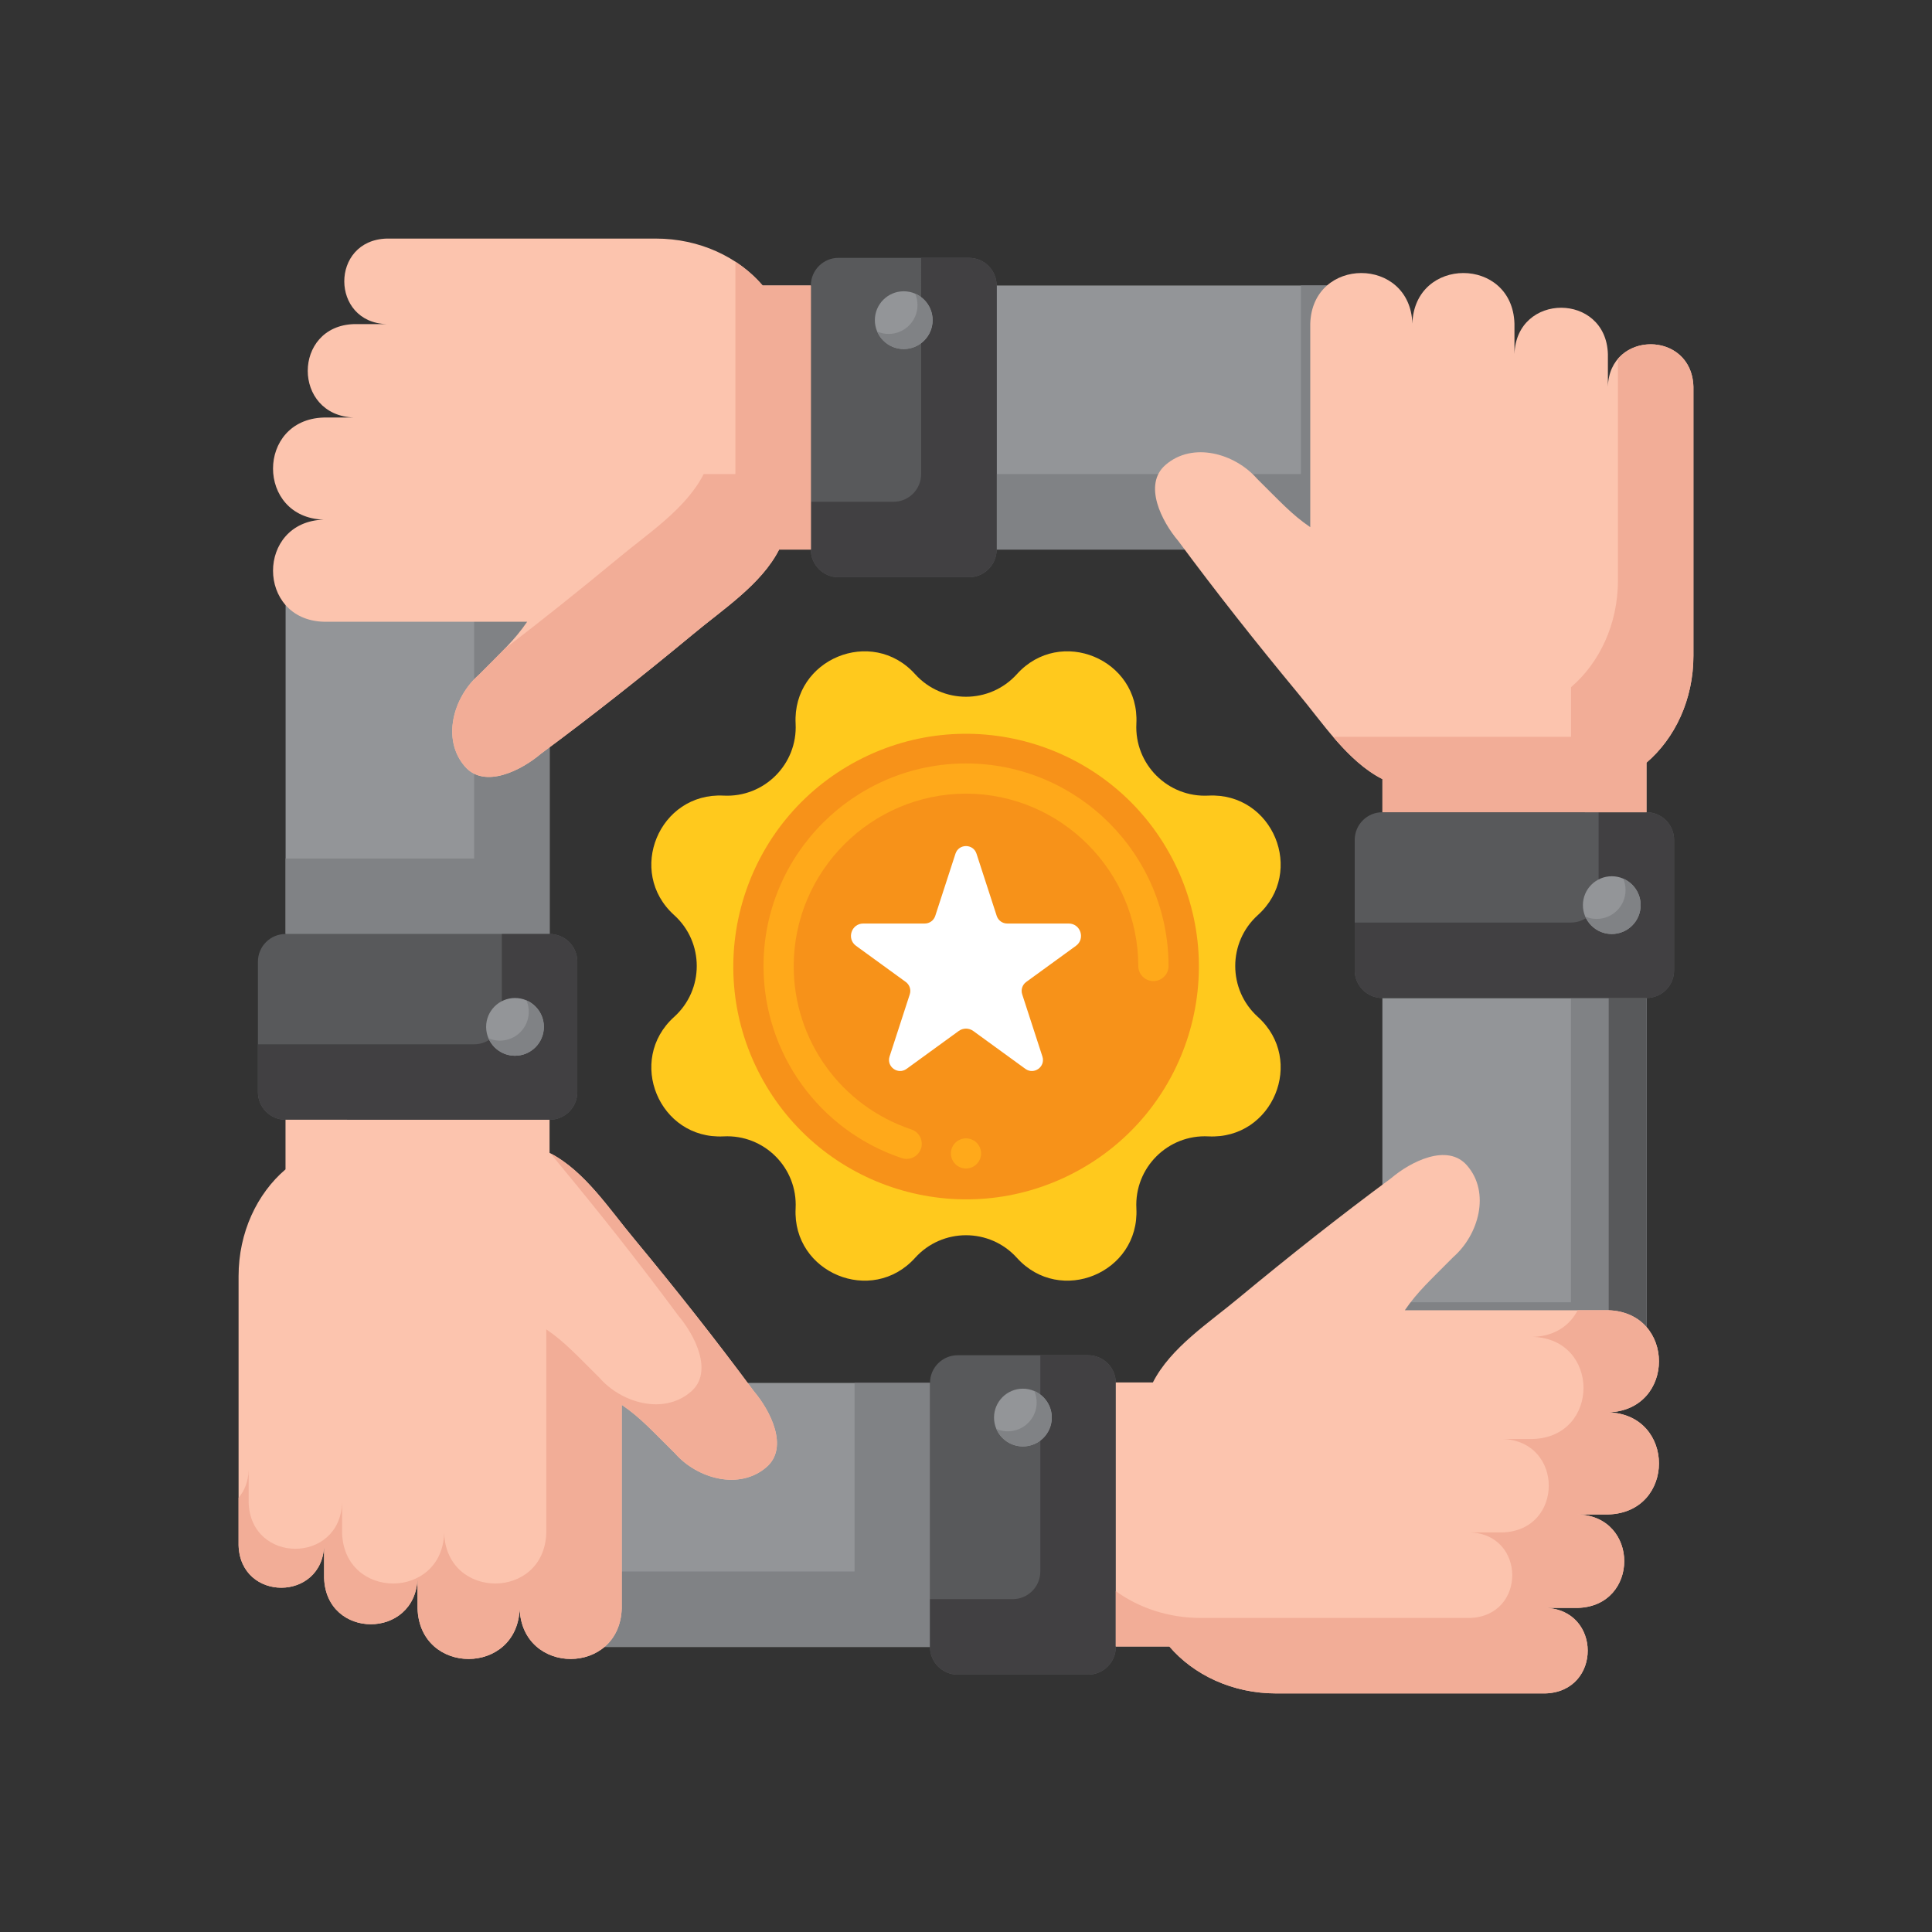 <svg xmlns="http://www.w3.org/2000/svg" xmlns:xlink="http://www.w3.org/1999/xlink" id="Layer_1" x="0px" y="0px" viewBox="0 0 256 256" xml:space="preserve"><rect x="0" y="0" width="256" height="256" fill="#333333" stroke="none"/><g>	<g>		<g>			<g>									<rect x="175.507" y="139.907" transform="matrix(-4.504326e-11 1 -1 -4.504326e-11 358.067 -43.265)" fill="#939598" width="50.318" height="34.987"></rect>			</g>			<g>				<polygon fill="#808285" points="208.16,132.242 208.16,172.56 183.173,172.56 183.173,182.56 218.16,182.56 218.16,132.242          "></polygon>			</g>			<g>				<polygon fill="#58595B" points="213.16,132.242 213.16,177.56 183.173,177.56 183.173,182.56 218.16,182.56 218.16,132.242          "></polygon>			</g>			<g>				<path fill="#58595B" d="M179.507,128.576v-17.284c0-2.025,1.641-3.666,3.666-3.666h34.987c2.025,0,3.666,1.641,3.666,3.666     v17.284c0,2.025-1.641,3.666-3.666,3.666h-34.987C181.148,132.242,179.507,130.601,179.507,128.576z"></path>			</g>			<g>				<path fill="#414042" d="M218.16,107.626h-6.334v10.95c0,2.025-1.641,3.666-3.666,3.666h-28.653v6.334     c0,2.025,1.641,3.666,3.666,3.666h34.987c2.025,0,3.666-1.641,3.666-3.666v-17.284     C221.826,109.268,220.185,107.626,218.16,107.626z"></path>			</g>			<g>				<circle fill="#939598" cx="213.569" cy="119.934" r="3.826"></circle>			</g>			<g>				<path fill="#808285" d="M215.082,116.422c0.2,0.464,0.313,0.975,0.313,1.512c0,2.113-1.713,3.826-3.826,3.826     c-0.538,0-1.048-0.113-1.512-0.313c0.587,1.36,1.937,2.313,3.512,2.313c2.113,0,3.826-1.713,3.826-3.826     C217.395,118.359,216.442,117.008,215.082,116.422z"></path>			</g>		</g>		<g>			<g>									<rect x="72.914" y="183.243" transform="matrix(-1 -4.471768e-11 4.471768e-11 -1 196.147 401.474)" fill="#939598" width="50.318" height="34.987"></rect>			</g>			<g>				<polygon fill="#808285" points="113.232,183.243 113.232,208.231 72.914,208.231 72.914,218.231 123.232,218.231      123.232,183.243     "></polygon>			</g>			<g>				<path fill="#58595B" d="M126.898,221.897h17.284c2.025,0,3.666-1.641,3.666-3.666v-34.987c0-2.025-1.641-3.666-3.666-3.666     h-17.284c-2.025,0-3.666,1.641-3.666,3.666v34.987C123.232,220.255,124.873,221.897,126.898,221.897z"></path>			</g>			<g>				<path fill="#414042" d="M144.182,179.577h-6.334v28.653c0,2.025-1.641,3.666-3.666,3.666h-10.95v6.334     c0,2.025,1.641,3.666,3.666,3.666h17.284c2.025,0,3.666-1.641,3.666-3.666v-34.987     C147.848,181.219,146.206,179.577,144.182,179.577z"></path>			</g>			<g>				<circle fill="#939598" cx="135.54" cy="187.834" r="3.826"></circle>			</g>			<g>				<path fill="#808285" d="M137.052,184.321c0.2,0.464,0.313,0.975,0.313,1.512c0,2.113-1.713,3.826-3.826,3.826     c-0.538,0-1.048-0.113-1.512-0.313c0.587,1.36,1.937,2.313,3.512,2.313c2.113,0,3.826-1.713,3.826-3.826     C139.366,186.259,138.412,184.908,137.052,184.321z"></path>			</g>		</g>		<g>			<g>									<rect x="30.178" y="81.106" transform="matrix(8.986951e-11 -1 1 8.986951e-11 -43.262 153.936)" fill="#939598" width="50.318" height="34.987"></rect>			</g>			<g>				<polygon fill="#808285" points="62.831,73.44 62.831,113.758 37.843,113.758 37.843,123.758 72.831,123.758 72.831,73.44          "></polygon>			</g>			<g>				<path fill="#58595B" d="M34.177,127.424v17.284c0,2.025,1.641,3.666,3.666,3.666h34.987c2.025,0,3.666-1.641,3.666-3.666     v-17.284c0-2.025-1.641-3.666-3.666-3.666H37.843C35.819,123.758,34.177,125.399,34.177,127.424z"></path>			</g>			<g>				<path fill="#414042" d="M72.831,123.758h-6.334v10.95c0,2.025-1.641,3.666-3.666,3.666H34.177v6.334     c0,2.025,1.641,3.666,3.666,3.666h34.987c2.025,0,3.666-1.641,3.666-3.666v-17.284     C76.497,125.399,74.855,123.758,72.831,123.758z"></path>			</g>			<g>				<circle fill="#939598" cx="68.24" cy="136.066" r="3.826"></circle>			</g>			<g>				<path fill="#808285" d="M69.753,132.553c0.2,0.464,0.313,0.975,0.313,1.512c0,2.113-1.713,3.826-3.826,3.826     c-0.538,0-1.048-0.113-1.512-0.313c0.587,1.36,1.937,2.313,3.512,2.313c2.113,0,3.826-1.713,3.826-3.826     C72.066,134.491,71.113,133.14,69.753,132.553z"></path>			</g>		</g>		<g>			<g>				<rect x="132.057" y="37.832" fill="#939598" width="50.318" height="34.987"></rect>			</g>			<g>				<polygon fill="#808285" points="172.375,37.832 172.375,62.82 132.057,62.82 132.057,72.82 182.375,72.82 182.375,37.832          "></polygon>			</g>			<g>				<path fill="#58595B" d="M128.391,76.486h-17.284c-2.025,0-3.666-1.641-3.666-3.666V37.832c0-2.025,1.641-3.666,3.666-3.666     h17.284c2.025,0,3.666,1.641,3.666,3.666V72.82C132.057,74.844,130.416,76.486,128.391,76.486z"></path>			</g>			<g>				<path fill="#414042" d="M128.391,34.166h-6.334V62.82c0,2.025-1.641,3.666-3.666,3.666h-10.95v6.334     c0,2.025,1.641,3.666,3.666,3.666h17.284c2.025,0,3.666-1.641,3.666-3.666V37.832C132.057,35.808,130.416,34.166,128.391,34.166     z"></path>			</g>			<g>				<circle fill="#939598" cx="119.749" cy="42.423" r="3.826"></circle>			</g>			<g>				<path fill="#808285" d="M121.261,38.91c0.2,0.464,0.313,0.975,0.313,1.512c0,2.113-1.713,3.826-3.826,3.826     c-0.538,0-1.048-0.113-1.513-0.313c0.587,1.36,1.937,2.313,3.513,2.313c2.113,0,3.826-1.713,3.826-3.826     C123.575,40.848,122.621,39.497,121.261,38.91z"></path>			</g>		</g>		<g>			<g>				<g>					<path fill="#FCC4AE" d="M147.848,218.168h7.097c3.222,3.768,8.355,6.219,14.158,6.219h35.663c7.512-0.231,7.46-11.122,0-11.333      h4.319c8.18-0.251,8.184-12.128,0-12.381c0,0,4.031,0,4.031,0c8.939-0.275,8.942-13.253,0-13.529h0      c8.942-0.275,8.938-13.255,0-13.529h-26.969c1.683-2.472,3.439-4.032,6.421-7.052c3.362-2.94,4.951-8.545,1.819-12.137      c-2.601-2.99-7.475-0.505-10.068,1.702c-6.851,5.063-13.506,10.334-20.072,15.767c-4.015,3.367-9.112,6.629-11.486,11.284      h-4.913V218.168z"></path>				</g>			</g>			<g>				<g>					<path fill="#F2AD97" d="M213.116,187.144L213.116,187.144c8.942-0.275,8.938-13.255,0-13.529h-4.067      c-1,1.953-2.973,3.438-5.933,3.529l0,0c8.942,0.276,8.939,13.255,0,13.529h-4.031c8.184,0.254,8.18,12.13,0,12.381h-4.319      c7.46,0.211,7.512,11.101,0,11.333h-35.663c-4.284,0-8.2-1.339-11.255-3.554v7.335h7.097c3.222,3.768,8.355,6.219,14.158,6.219      h35.663c7.512-0.231,7.46-11.122,0-11.333h4.319c8.18-0.251,8.184-12.128,0-12.381h4.031      C222.056,200.398,222.058,187.42,213.116,187.144z"></path>				</g>			</g>			<g>				<g>					<path fill="#FCC4AE" d="M107.441,37.832h-6.386c-3.222-3.768-8.355-6.219-14.158-6.219H51.234      c-7.512,0.231-7.46,11.122,0,11.333h-4.319c-8.18,0.251-8.184,12.128,0,12.381c0,0-4.031,0-4.031,0      c-8.939,0.275-8.942,13.253,0,13.529h0c-8.942,0.275-8.938,13.255,0,13.529h26.969c-1.683,2.472-3.439,4.032-6.421,7.052      c-3.362,2.94-4.951,8.545-1.819,12.137c2.601,2.99,7.475,0.505,10.068-1.702c6.851-5.063,13.506-10.334,20.072-15.767      c4.015-3.367,9.112-6.629,11.486-11.284h4.202V37.832z"></path>				</g>			</g>			<g>				<g>					<path fill="#F2AD97" d="M101.056,37.832c-1.024-1.198-2.243-2.262-3.614-3.157v28.146h-4.202      c-2.374,4.655-7.47,7.917-11.486,11.284c-4.894,4.05-9.838,8.009-14.875,11.859c-0.966,1.004-2.073,2.081-3.447,3.473      c-3.362,2.94-4.951,8.545-1.819,12.137c2.601,2.99,7.475,0.505,10.068-1.702c6.851-5.063,13.506-10.334,20.073-15.768      c4.015-3.367,9.112-6.629,11.486-11.284h4.202V37.832H101.056z"></path>				</g>			</g>		</g>		<g>			<g>				<g>					<path fill="#FCC4AE" d="M218.168,107.626v-6.571c3.768-3.222,6.219-8.355,6.219-14.158V51.234      c-0.231-7.512-11.122-7.46-11.333,0v-4.319c-0.251-8.18-12.128-8.184-12.381,0c0,0,0-4.031,0-4.031      c-0.275-8.939-13.253-8.942-13.529,0v0c-0.275-8.942-13.255-8.938-13.529,0v26.969c-2.472-1.683-4.032-3.439-7.052-6.421      c-2.94-3.362-8.545-4.951-12.137-1.819c-2.99,2.601-0.505,7.475,1.702,10.068c5.063,6.851,10.334,13.506,15.767,20.072      c3.367,4.015,6.629,9.112,11.284,11.486v4.387H218.168z"></path>				</g>			</g>			<g>				<g>					<path fill="#F2AD97" d="M214.387,47.544v29.354c0,5.803-2.451,10.937-6.219,14.158v6.571h-31.531      c1.933,2.264,4.035,4.334,6.542,5.613v4.387h34.989v-6.571c3.768-3.222,6.219-8.355,6.219-14.158V51.234      C224.204,45.287,217.343,44.086,214.387,47.544z"></path>				</g>			</g>			<g>				<g>					<path fill="#FCC4AE" d="M37.832,148.374v6.571c-3.768,3.222-6.219,8.355-6.219,14.158v35.663c0.231,7.512,11.122,7.46,11.333,0      v4.319c0.251,8.18,12.128,8.184,12.381,0c0,0,0,4.031,0,4.031c0.275,8.939,13.253,8.942,13.529,0v0      c0.275,8.942,13.255,8.938,13.529,0v-26.969c2.472,1.683,4.032,3.439,7.052,6.421c2.94,3.362,8.545,4.951,12.137,1.819      c2.99-2.601,0.505-7.475-1.702-10.068c-5.063-6.851-10.334-13.506-15.767-20.072c-3.367-4.015-6.629-9.112-11.284-11.486      v-4.387H37.832z"></path>				</g>			</g>			<g>				<g>					<path fill="#F2AD97" d="M99.873,184.319c-5.063-6.851-10.334-13.506-15.768-20.073c-3.334-3.976-6.567-9.008-11.15-11.411      c0.383,0.48,0.766,0.953,1.15,1.411c5.434,6.566,10.705,13.222,15.768,20.073c2.206,2.593,4.691,7.468,1.702,10.068      c-3.593,3.132-9.197,1.544-12.137-1.819c-3.02-2.982-4.58-4.738-7.052-6.421v26.969c-0.274,8.938-13.254,8.942-13.529,0v0      c-0.276,8.942-13.255,8.939-13.529,0c0,0,0-4.031,0-4.031c-0.254,8.184-12.13,8.18-12.381,0v-4.319      c-0.044,1.554-0.555,2.781-1.333,3.691v6.309c0.231,7.512,11.122,7.46,11.333,0v4.319c0.251,8.18,12.128,8.184,12.381,0      c0,0,0,4.031,0,4.031c0.275,8.939,13.253,8.942,13.529,0v0c0.275,8.942,13.255,8.938,13.529,0v-26.969      c2.472,1.683,4.032,3.439,7.052,6.421c2.94,3.362,8.545,4.951,12.137,1.819C104.565,191.787,102.08,186.912,99.873,184.319z"></path>				</g>			</g>		</g>	</g>	<g>		<g>			<g>				<g>					<g>						<g>							<path fill="#FFC91D" d="M134.748,89.324L134.748,89.324c5.733-6.35,16.264-1.988,15.828,6.556v0        c-0.275,5.38,4.163,9.818,9.543,9.543l0,0c8.544-0.436,12.906,10.095,6.556,15.828l0,0c-3.999,3.61-3.999,9.886,0,13.497l0,0        c6.35,5.733,1.988,16.264-6.556,15.828l0,0c-5.38-0.275-9.818,4.163-9.543,9.543l0,0c0.436,8.544-10.095,12.906-15.828,6.556        l0,0c-3.61-3.999-9.886-3.999-13.497,0l0,0c-5.733,6.35-16.264,1.988-15.828-6.556l0,0c0.275-5.38-4.163-9.818-9.543-9.543        l0,0c-8.544,0.436-12.906-10.095-6.556-15.828l0,0c3.999-3.61,3.999-9.886,0-13.497l0,0        c-6.35-5.733-1.988-16.264,6.556-15.828l0,0c5.38,0.275,9.818-4.163,9.543-9.543v0c-0.436-8.544,10.095-12.906,15.828-6.556        l0,0C124.862,93.323,131.138,93.323,134.748,89.324z"></path>						</g>					</g>					<g>						<g>															<ellipse transform="matrix(0.885 -0.466 0.466 0.885 -44.915 74.444)" fill="#F79219" cx="128" cy="128" rx="30.835" ry="30.835"></ellipse>						</g>					</g>					<g>						<g>							<path fill="#FFA91A" d="M128,154.83c-1.1,0-2-0.89-2-1.99c0-1.11,0.9-2,2-2c1.1,0,2,0.89,2,2        C130,153.94,129.1,154.83,128,154.83z M120.14,153.56c-0.22,0-0.43-0.03-0.64-0.1c-10.96-3.67-18.33-13.9-18.33-25.46        c0-14.79,12.04-26.83,26.83-26.84c14.79,0.01,26.83,12.05,26.84,26.84c0,1.1-0.9,2-2,2c-1.11,0-2.01-0.9-2.01-2        c-0.021-12.57-10.261-22.81-22.83-22.84c-12.57,0.03-22.81,10.27-22.83,22.84c-0.01,9.83,6.26,18.54,15.6,21.66        c1.05,0.35,1.61,1.49,1.27,2.53C121.76,153.01,121,153.56,120.14,153.56z"></path>						</g>					</g>				</g>			</g>		</g>		<g>			<g>				<path fill="#FFFFFF" d="M129.393,113.121l2.677,8.239c0.196,0.604,0.759,1.012,1.393,1.012h8.14     c1.584,0,2.243,2.027,0.961,2.958l-6.585,4.784c-0.514,0.373-0.728,1.034-0.532,1.638l2.677,8.239     c0.439,1.35-1.106,2.472-2.255,1.638l-6.909-5.02c-0.573-0.416-1.349-0.416-1.922,0l-6.909,5.02     c-1.148,0.834-2.693-0.288-2.255-1.638l2.677-8.239c0.196-0.604-0.019-1.265-0.532-1.638l-6.585-4.784     c-1.282-0.931-0.623-2.958,0.961-2.958h8.14c0.635,0,1.197-0.409,1.393-1.012l2.677-8.239     C127.045,111.771,128.955,111.771,129.393,113.121z"></path>			</g>		</g>	</g></g></svg>